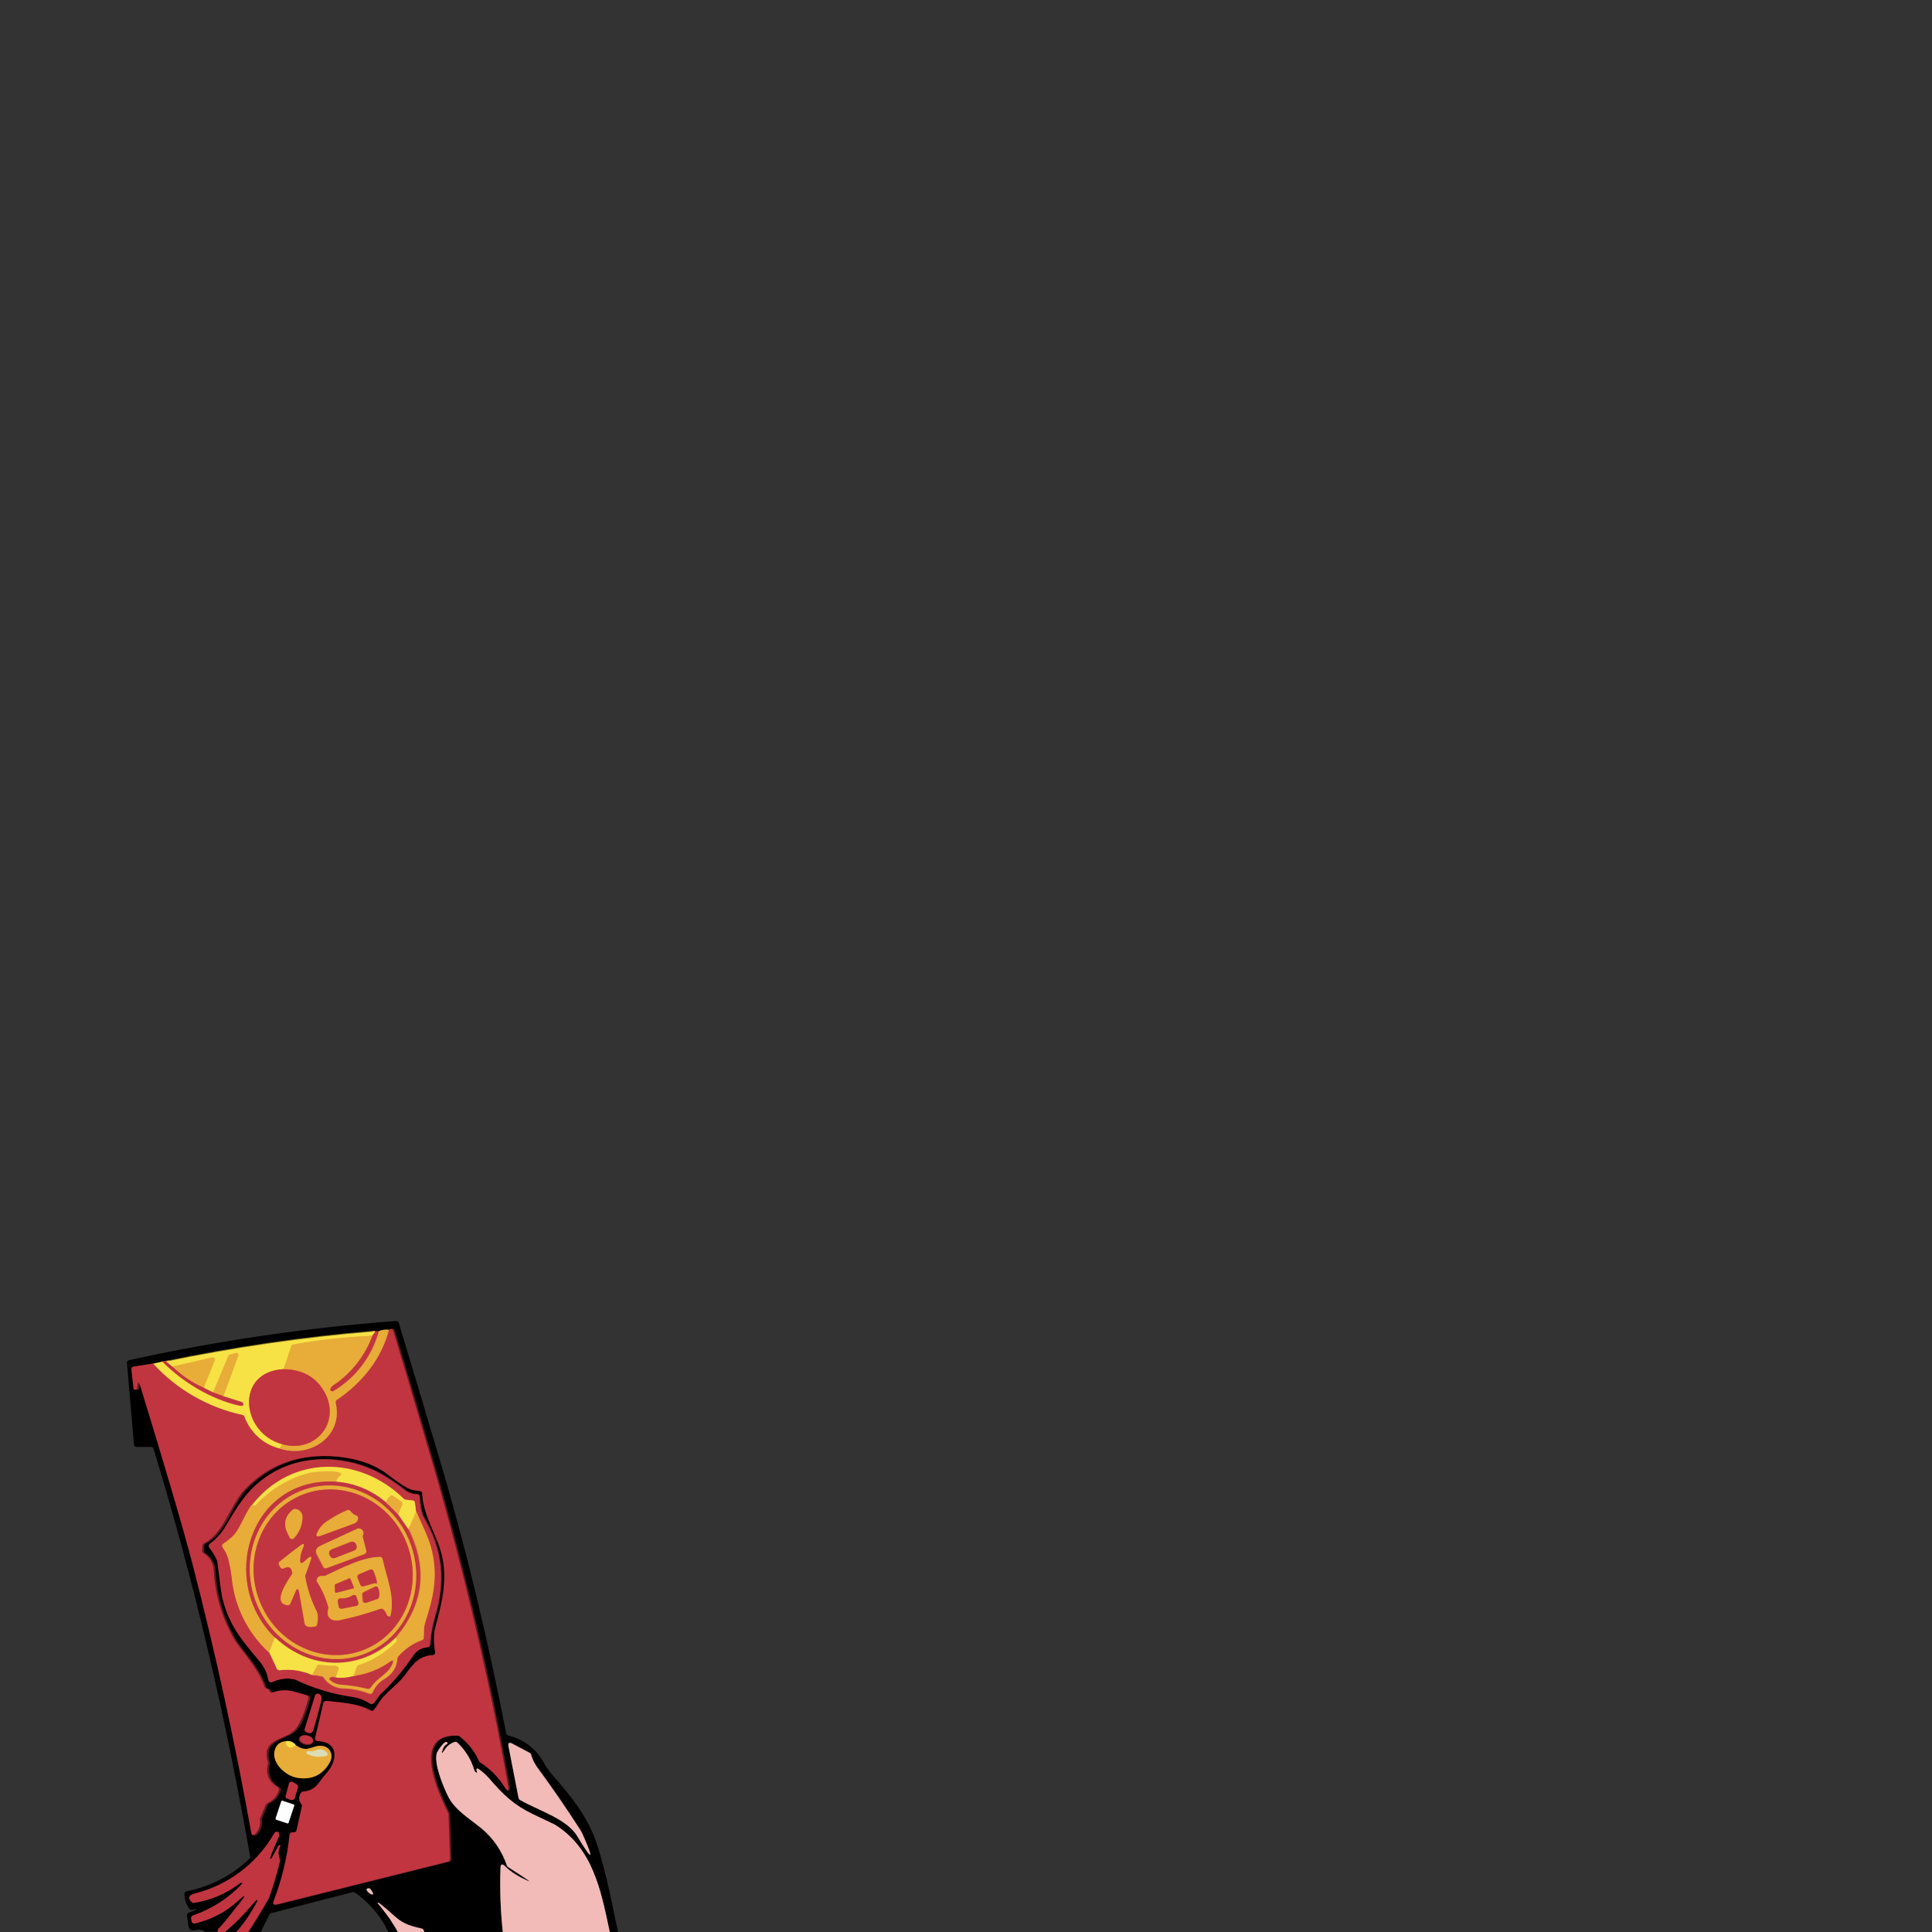 <?xml version="1.0" encoding="utf-8"?>
<!-- Generator: Adobe Illustrator 26.0.0, SVG Export Plug-In . SVG Version: 6.00 Build 0)  -->
<svg version="1.1" id="图层_1" xmlns="http://www.w3.org/2000/svg" xmlns:xlink="http://www.w3.org/1999/xlink" x="0px" y="0px"
	 viewBox="0 0 750 750" style="enable-background:new 0 0 750 750;" xml:space="preserve">
<rect x="0" y="0" width="750" height="750" fill="#333333" stroke="none"/>
<style type="text/css">
	.st0{fill:none;stroke:#795E5C;stroke-width:2;}
	.st1{fill:none;stroke:#504F4C;stroke-width:2;}
	.st2{fill:none;stroke:#611B20;stroke-width:2;}
	.st3{fill:none;stroke:#74561C;stroke-width:2;}
	.st4{fill:none;stroke:#7C7123;stroke-width:2;}
	.st5{fill:none;stroke:#DC8C43;stroke-width:2;}
	.st6{fill:none;stroke:#D5713C;stroke-width:2;}
	.st7{fill:none;stroke:#F0C73F;stroke-width:2;}
	.st8{fill:none;stroke:#7F7F7F;stroke-width:2;}
	.st9{fill:none;stroke:#C13540;stroke-width:2;}
	.st10{fill:none;stroke:#E2C577;stroke-width:2;}
	.st11{fill:none;stroke:#B1696C;stroke-width:2;}
	.st12{fill:#C13540;}
	.st13{fill:#E8AC38;}
	.st14{fill:#F7E245;}
	.st15{fill:#F2BBB8;}
	.st16{fill:#DBDEB5;}
	.st17{fill:#FEFEFE;}
</style>
<g>
	<path class="st0" d="M236.7,750c-3.5-16.7-6.7-32.6-21.3-41.5l-8.6-4.1c-7.2-3.4-11.6-7.6-16.7-13.6c-1.2-1.4-2.5-2.7-4-3.7
		c-1-0.7-1.3-0.5-1,0.7c0.2,0.7,0,0.7-0.6,0.2c-0.2-0.2-0.3-0.4-0.4-0.7c-1.2-4.1-3.4-7.8-6.6-10.7c-0.3-0.3-0.6-0.3-1-0.2
		c-1.6,0.5-2.9,1.5-3.8,2.9c-1.3,2-1.5,1.9-0.7-0.4c0.3-0.8,0.9-1.4,1.6-1.8c0.2-0.1,0.2-0.3,0.1-0.4c-0.9-1.6-3.9,3.4-4.1,3.9
		c-1.3,4,2.4,12.8,4.2,16.6c2.6,5.4,7.8,8.4,13.1,12.7c4.6,3.8,8,8.9,9.9,14.5c0.1,0.2,0.2,0.4,0.4,0.5l5.7,3.7
		c3.5,2.3,3.4,2.4-0.3,0.6c-2.4-1.2-4.6-2.8-6.6-4.7c-1.1-1-1.6-0.8-1.7,0.7c-0.3,8.3,0,16.7,0.9,24.9"/>
	<path class="st1" d="M168.7,750c-0.8-0.8-2.2-0.8-3,0"/>
	<path class="st0" d="M164.7,750l-0.2-0.7c-0.1-0.4-0.4-0.6-0.7-0.7c-3.9-1-7-1.7-10.1-4.4c-0.8-0.7-6.3-5.7-6.9-5.7
		c-0.3,0-0.3,0.1-0.1,0.3c2.9,3.4,5.5,7.1,7.7,11.1"/>
	<path class="st2" d="M96.3,749.8c6.3-8,10.5-17.4,12.2-27.5c0-0.2,0-0.4-0.1-0.6c-0.7-1.6-0.7-3.4,0.1-4.9c0.2-0.4,0.1-0.6-0.3-0.5
		c-0.1,0-0.3,0.1-0.3,0.2l-2.7,4.9c-0.2,0.5-0.4,0.4-0.5-0.1c-0.1-0.8,2.1-5.4,3.3-8.3c0.4-0.8,0.2-2.1-1-1.9
		c-0.3,0.1-0.5,0.2-0.7,0.5c-6.6,11.6-17.6,20-30.6,23.4c-2,0.5-3.6,1.5-1.4,3.5c0.2,0.2,0.5,0.3,0.8,0.2c6.6-1.1,12.8-3.7,18.1-7.8
		c0.1-0.1,0.1-0.1,0.2,0l0.3,0.1c0.2,0,0.3,0.2,0.1,0.3c-5.2,5.6-11.8,9.9-19.1,12.3c-0.5,0.2-0.7,0.6-0.7,1.1l0.2,1.2
		c0.1,0.5,0.6,0.9,1.1,0.8c0,0,0,0,0,0h0.1c6.2-1.4,12-4.4,16.7-8.7c3.1-2.9,3.4-2.6,0.8,0.7l-0.4,0.5c-2.8,3.2-5,6.5-7.9,9.5
		c-0.2,0.2-0.3,0.4-0.3,0.7v0.3"/>
	<path class="st1" d="M84.5,749.7l-0.6,0.3"/>
	<path class="st3" d="M151,516.3c-1.3-0.3-2.8-0.1-4,0.5"/>
	<path class="st2" d="M147,516.8h-1.2"/>
	<path class="st4" d="M145.8,516.8l-0.2-0.1c-0.1-0.1-0.2-0.1-0.4-0.1c-27.2,2.2-54.2,6.2-80.9,11.7"/>
	<path class="st2" d="M64.2,528.3l-1.2,0.2"/>
	<path class="st4" d="M63,528.5l-3.5,0.8"/>
	<path class="st2" d="M59.5,529.3l-7,1.2c-0.5,0.1-0.9,0.6-0.8,1.1l0.8,7.3c0,0.3,0.3,0.6,0.6,0.6c0.4,0.1,0.8-0.2,0.9-0.6
		c0,0,0-0.1,0-0.1c0-0.1,0-0.3,0-0.4c0.2-2.1,0.6-2.1,1.2-0.1c10.2,33.2,17,56.6,20.4,70c8.8,34.1,16.3,68.5,22.5,103.1
		c0.2,1.3,0.8,1.5,1.7,0.5c1.4-1.5,2-3.6,1.7-5.6c0-0.2,0-0.4,0.1-0.5l2.2-5.2c0.1-0.2,0.3-0.4,0.5-0.5c2.2-0.9,3.9-2.8,4.5-5.1
		c0.1-0.4,0-0.9-0.4-1.1c-3.5-2.2-4.8-5.2-3.8-9.2c0-0.2,0-0.4,0-0.5c-3-9.6,7.1-8.4,10.7-12.9c1.9-2.4,3.5-6.3,5-11.9
		c0.1-0.5-0.2-1.1-0.7-1.2c-1.6-0.5-3.3-0.9-4.9-1.4c-2.7-0.8-5.6-0.7-8.3,0.3c-0.5,0.2-1.1-0.1-1.3-0.6l0,0
		c-0.2-0.5-0.6-0.8-1.1-0.9c-0.4,0-0.7-0.3-0.8-0.7c-2.7-7.8-9.6-14.6-11.7-18.3c-4.7-8.1-7.5-17.2-8-26.6c0-2.9-1.6-5.6-4.1-7.1
		c-0.3-0.2-0.4-0.5-0.4-0.8l0.1-2c0-0.4,0.2-0.7,0.6-0.9c7.8-3.8,10.1-14.9,15.9-21c9.3-9.7,21.1-14,35.3-12.7
		c7.8,0.7,14.1,2.7,19,6.2c2.7,1.9,8.1,6.5,11.2,6.9c0.8,0.1,1.6,0.2,2.4,0.3c0.5,0.1,0.9,0.5,0.9,1c0.1,7.4,4.8,15.1,6.8,21.1
		c3.5,10.8,0.9,20.7-1.9,31.5c-0.6,2.1-0.5,5.1,0.1,8.9c0.1,0.5-0.3,1.1-0.8,1.1c0,0,0,0,0,0h-0.1c-2.5,0.2-4.9,1.1-6.8,2.8
		c-1.4,1.5-2.8,3.1-3.9,4.8c-3.2,4.3-8.1,7-10.6,11.5c-0.5,0.8-1,1.6-1.7,2.3c-0.3,0.3-0.8,0.4-1.2,0.2c-5.2-2.9-11.3-3-17.2-3.8
		c-0.5-0.1-1,0.3-1.1,0.8l-3.2,13.6c-0.1,0.5,0.2,1.1,0.7,1.2c0.1,0,0.1,0,0.2,0c8.6,0.2,7.6,7.9,3.3,12.6c-3,3.3-3.6,6.5-9,7
		c-0.3,0-0.6,0.2-0.7,0.4c-1.1,1.3-1,3.2,0.1,4.5c0.2,0.2,0.3,0.6,0.2,0.8l-2.1,9.3c-0.1,0.5-0.5,0.8-1,0.8h-0.6
		c-0.5,0-1,0.4-1.1,0.9c-0.9,8.8-3,17.5-6.2,25.8c-0.5,1.2-0.1,1.7,1.2,1.3l66.5-16.6c0.5-0.1,0.8-0.5,0.8-1l-0.6-17.4
		c0-0.1,0-0.3-0.1-0.4c-3.6-7.5-15-31.2,3.7-30.1c0.2,0,0.4,0.1,0.6,0.2c3.3,2.6,6,6,7.7,9.8c0.1,0.2,0.2,0.3,0.4,0.4
		c3.8,2.4,7,5.6,9.3,9.3c1.5,2.3,1.9,2.1,1.5-0.6c-7.4-41.7-17.1-82.9-28.9-123.5c-7.8-26.6-13-44.2-15.6-52.7
		c-0.3-0.9-0.9-1.1-1.7-0.5"/>
	<path class="st5" d="M59.5,529.3c9.2,10.1,21.3,17,34.7,19.9c0.3,0.1,0.6,0.3,0.7,0.6c2.2,6.1,7.3,10.8,13.6,12.4"/>
	<path class="st6" d="M108.5,562.2c11.7,4,24.8-4.6,21.8-17.7c-0.1-0.4,0.1-0.8,0.4-1.1c10.6-7.2,17.4-16.2,20.3-27.2"/>
	<path class="st7" d="M108.5,562.2l1-1.7"/>
	<path class="st6" d="M109.5,560.5c13.5,3.9,23.7-9.4,15.8-21.4c-3.3-5-8.4-7.6-15.2-7.7"/>
	<path class="st7" d="M110,531.5l2.9-8.9c0.1-0.3,0.4-0.6,0.8-0.7c10.2-1.9,20.6-3,31-3.4"/>
	<path class="st6" d="M144.7,518.5c-3,8-8.4,14.8-15.4,19.5c-0.6,0.4-1.5,1.3-0.7,2c0.2,0.2,0.5,0.2,0.8,0.1
		c8.7-5.2,15.1-13.5,17.7-23.3"/>
	<path class="st5" d="M145.8,516.8l-1,1.7 M110.1,531.5c-18.8,1.1-16.5,24.8-0.5,29.1"/>
	<path class="st5" d="M63,528.5c8,8.1,19,14.7,29.8,17.1c0.7,0.2,2.3,0.2,1.5-1c-0.1-0.2-0.3-0.3-0.6-0.4l-7-2.2"/>
	<path class="st7" d="M86.7,542l5.7-15.3c0.4-1.2,0-1.6-1.2-1.3l-1.9,0.5c-0.3,0.1-0.6,0.3-0.7,0.6l-5.9,14.1"/>
	<path class="st5" d="M82.7,540.5l-3.7-1.8"/>
	<path class="st7" d="M79,538.7l4.2-10.3c0.5-1.2,0.1-1.6-1.2-1.3l-15.1,3.5"/>
	<path class="st5" d="M66.9,530.5l-2.7-2.2"/>
	<path class="st6" d="M79,538.7c-4.5-2-8.6-4.8-12.1-8.2 M86.7,542l-4-1.5"/>
	<path class="st2" d="M111.9,651.5c0.8,0.2,1.5,0.2,2.3,0.2c0.2,0,0.4,0,0.6,0.1c6.9,3.3,14.3,5.6,21.9,6.7c2.6,0.4,5.1,1.3,7.3,2.7
		c0.5,0.3,1.1,0.2,1.4-0.3c0.4-0.6,0.9-1.2,1.3-1.8c0.6-0.9,1.3-1.7,2.1-2.4c4.5-4.3,8.5-9.2,12-14.4c1.3-1.8,3.3-2.9,5.5-3
		c0.5-0.1,0.8-0.4,0.9-0.9c0.2-3.5,0.8-6.9,1.7-10.2c4.4-14.4,3.4-26.3-4.2-39.5c-0.8-1.4-1.3-4-1.6-7.9c0-0.5-0.4-0.9-0.9-0.9
		c-1.5,0-2.9-0.4-4.2-1.2c-3.8-3-7.8-5.6-12.1-7.9c-13.4-6.3-29.7-6.2-42.1,2.2c-7.6,5.3-11.2,11.5-15.8,19.3
		c-1.6,2.7-3.7,5.1-6.2,6.9c-0.5,0.3-0.6,0.9-0.2,1.4l0,0c2,2.8,3.1,4.8,3.2,5.9c0.7,6.9,1.3,11.2,1.8,13.2
		c2.6,11.4,7.9,17.1,14.6,25.2c1.7,2.1,2.9,4.6,3.4,7.3c0.1,0.5,0.6,0.9,1.2,0.8c0.1,0,0.2,0,0.2-0.1
		C107.6,652,109.7,651.5,111.9,651.5 M118.7,672.3c1.5,0.9,2.5,0.7,3-1c1.1-3.6,2.1-7.3,3-11c0.4-1.5,0-2.4-1.2-2.8
		c-0.5-0.1-1.1,0.1-1.2,0.7l-4,13C118.1,671.6,118.3,672.1,118.7,672.3 M121.4,676.3c0.2-0.9-0.8-1.9-2.3-2.3l0,0
		c-1.5-0.3-2.8,0.1-3.1,1l0,0c-0.2,0.9,0.8,1.9,2.3,2.3S121.2,677.2,121.4,676.3L121.4,676.3"/>
	<path class="st3" d="M110.8,676c-1.7,0.1-3.2,1.1-3.8,2.7c-2.2,5.1,3.7,10.6,8.3,11.4c5.7,1,10-1,12.7-5.8c1.6-2.7,0.5-6-2.7-6.5
		c-4.1-0.6-5.6,3.1-10.4-0.3"/>
	<path class="st4" d="M114.8,677.5c-0.8-1.3-2.5-1.9-4-1.5"/>
	<path class="st7" d="M114.8,677.5c-2.2,1.7-3.6,1.2-4-1.5"/>
	<path class="st0" d="M201.8,698.7c6.8,3.9,18.2,7.3,22.3,13.9c6.1,10.1,6.7,9.7,2-0.9c-0.2-0.5-0.5-0.9-0.7-1.3
		c-5.4-8.4-11.1-16.7-17-24.7c-1-1.4-1.7-3-2.2-4.7c-0.1-0.2-0.3-0.5-0.5-0.6l-6.8-3.6c-1.2-0.7-1.7-0.3-1.4,1.1l3.9,20.1
		C201.5,698.3,201.7,698.6,201.8,698.7"/>
	<path class="st2" d="M111.9,698.3c0.6,0.4,1.3,0.5,1.9,0.3c0.3-0.1,0.6-0.3,0.7-0.7l1.2-4c0.1-0.4,0-0.9-0.4-1.2l-1.6-1
		c-0.5-0.3-1.1-0.1-1.4,0.3c-0.1,0.1-0.1,0.2-0.1,0.2l-1.3,4.8c-0.1,0.3,0,0.7,0.3,0.9C111.5,698.3,111.7,698.3,111.9,698.3"/>
	<path class="st8" d="M114.2,701c0.1-0.2,0-0.4-0.2-0.5l-4.3-1.5c-0.2-0.1-0.4,0-0.5,0.2l0,0l-2.2,6.6c-0.1,0.2,0,0.4,0.2,0.5
		l4.3,1.5c0.2,0.1,0.4,0,0.5-0.2l0,0L114.2,701 M142.9,733.1c-2.6,0.4,4.2,4.9,1,0.4C143.6,733.1,143.2,733,142.9,733.1"/>
	<path class="st9" d="M146.4,679.8c-8.8,3.1-1.4,15.3,4.8,11.2c2.6-1.6,3.7-4.8,2.5-7.6c-0.8-2.2-2.6-3.8-4.9-4.3
		c-1-0.3-1.1-0.7-0.3-1.4c2.6-2.1,3.4-4.6,2.3-7.6c-1.1-3.4-4.4-4.5-7.6-3.4c-5.6,2-5.1,12.8,3.2,12.1c0.1,0,0.3,0.1,0.3,0.2v0.3
		C146.7,679.5,146.6,679.7,146.4,679.8 M152.2,705c3.3-0.6,5.4-3.7,4.9-7c0,0,0,0,0,0l0,0c-0.4-3.3-3.4-5.6-6.7-5.2c0,0-0.1,0-0.1,0
		l0,0c-3.4,0.7-5.5,4-4.8,7.3C146.1,703.2,149.1,705.4,152.2,705L152.2,705"/>
	<path class="st6" d="M98,584c-3,3.8-4.5,9.6-7.7,12.5c-1.1,1-2.3,1.9-3.5,2.7c-0.5,0.3-0.6,0.9-0.3,1.4c0,0,0,0,0,0l0,0
		c1,1.4,1.7,2.9,2.2,4.4c0.7,2.8,1.2,5.7,1.5,8.6c1.3,10.7,6.3,20.6,14.3,27.8"/>
	<path class="st5" d="M104.5,641.5l3,6.4c0.2,0.4,0.6,0.6,1,0.6c4.3-0.6,8.6,0,12.5,1.8"/>
	<path class="st6" d="M121,650.2l3.8,0.7c0.2,0,0.5,0.2,0.6,0.4c1.9,2.8,5,4.4,8.4,4.3c3.2,0.1,6.4,0.8,9.4,2c0.5,0.2,1.1,0,1.3-0.5
		c0.9-2.1,2.4-3.9,4.4-5.1c3.3-1.9,5.1-4.6,5.2-8.1c0-0.2,0.1-0.4,0.2-0.6c2.5-3,5.7-5.2,9.4-6.5c0.4-0.1,0.6-0.5,0.6-0.8
		c0.2-2-0.1-3.8,0.5-5.7c3.4-10.5,5.3-19,2.2-29.9c-1.2-4.2-3.7-9-5.6-13.5"/>
	<path class="st5" d="M161.5,586.8l-0.5-3.6c-0.1-0.5-0.4-0.8-0.9-0.9l-2.8-0.3c-0.2,0-0.4-0.1-0.6-0.3
		C139.7,565,113.3,564.7,98,584"/>
	<path class="st7" d="M161.5,586.8l-3,6.8"/>
	<path class="st5" d="M158.5,593.6l-4-5.8"/>
	<path class="st7" d="M154.5,587.8l1.7-3.7c0.2-0.4,0.1-1-0.4-1.2l-3.2-2.2c-0.4-0.3-0.9-0.2-1.2,0.1c-0.7,0.7-1.3,1.5-1.6,2.4"/>
	<path class="st5" d="M149.8,583.1c-5.4-4.6-12.2-7.4-19.2-7.9"/>
	<path class="st7" d="M130.5,575.2c0.1-1,0.8-1.9,1.7-2.5c0.2-0.1,0.3-0.3,0.3-0.5c0.1-2-10.7-1-12.2-0.6c-8,2-15.2,6.3-20.7,12.4
		c-0.3,0.3-0.7,0.4-1.1,0.3c-0.2-0.1-0.3-0.1-0.5-0.3 M121,650.3l1.9-3.5c0.2-0.4,0.6-0.6,1-0.5c1.7,0.3,3.3,0.4,5,0.4
		c0.6,0,1.3,0.1,1.9,0.3c0.5,0.2,0.7,0.8,0.5,1.3l-1.1,3"/>
	<path class="st6" d="M130.2,651.2c-0.4-0.1-0.9-0.1-1.3-0.1c-1.3,0.2-1.5,0.7-0.3,1.5c1.1,0.8,2.4,1.2,3.7,1.4
		c3.5,0.3,6.9,0.8,10.4,1.6c0.4,0.1,0.9-0.1,1.1-0.4c2.7-4.1,7-5.2,8.6-9.6c0.3-0.8-0.1-1.1-0.8-0.6c-4.3,3.1-9.3,5.1-14.6,5.7"/>
	<path class="st7" d="M137,650.7l1.4-3.7c0.1-0.3,0.3-0.5,0.6-0.6c5.6-1.7,10.7-4.9,14.7-9.1c0.2-0.2,0.3-0.5,0.3-0.7
		c0-0.5-0.1-0.7-0.4-0.8"/>
	<path class="st6" d="M149.8,583.1l4.7,4.6 M158.5,593.6c7.6,15.3,6,29.4-4.9,42.2"/>
	<path class="st5" d="M153.6,635.8c-13.6,13.2-33.2,12.8-46.9-0.1"/>
	<path class="st6" d="M130.5,575.2c-33.7-2-45.8,38.9-23.8,60.5"/>
	<path class="st7" d="M106.8,635.7l-2.3,5.8"/>
	<path class="st5" d="M137,650.7c-2.2,0.7-4.5,0.9-6.8,0.5"/>
	<path class="st6" d="M141.8,641.9c16.5-6.5,24.2-26,17.3-43.4l0,0c-6.9-17.4-25.9-26.2-42.3-19.7s-24.2,26-17.2,43.4l0,0
		C106.4,639.6,125.3,648.4,141.8,641.9L141.8,641.9"/>
	<path class="st6" d="M141.4,640.4c15.7-6.3,23-24.9,16.4-41.5l0,0c-6.7-16.6-24.8-24.9-40.5-18.6l0,0c-15.7,6.3-23,24.9-16.4,41.5
		l0,0C107.5,638.4,125.6,646.7,141.4,640.4L141.4,640.4"/>
	<path class="st6" d="M114.6,585.8c-0.3,0-0.6,0-0.8,0.2c-3,2.3-3.9,5.5-2.3,8.9c0.3,0.7,0.6,1.3,1,2c0.2,0.5,0.8,0.7,1.3,0.5
		c0.1-0.1,0.2-0.1,0.3-0.2c2-2.1,3.2-4.9,3.3-7.8c0.3-1.6-0.8-3.2-2.4-3.5C114.8,585.8,114.7,585.8,114.6,585.8 M137.3,587.8
		l-1.4-1.4c-0.3-0.3-0.7-0.4-1.1-0.2c-3.1,1.3-6,3-8.7,4.9c-1.2,1-2.1,2.2-2.8,3.6c-0.8,1.5-0.4,2,1.2,1.4l12.8-4.7
		c1.1-0.3,1.9-1.4,1.7-2.5c0-0.3-0.5-0.6-1.4-1C137.5,588,137.4,587.9,137.3,587.8 M139.7,593.5c-0.2-0.1-0.5-0.1-0.8,0l-14.5,6.7
		c-1.7,0.8-2.2,1.9-1.4,3.4l2.5,4.8c0.2,0.4,0.8,0.6,1.2,0.5l14.8-5.5c0.5-0.2,0.8-0.7,0.6-1.2l-1.4-5.5c0-0.2,0-0.4,0.1-0.6
		c0.5-0.8,0.2-1.8-0.6-2.3C140,593.5,139.8,593.5,139.7,593.5 M114.7,618c0.7-1.7,1.2-1.6,1.5,0.2c0.7,4,1.4,8,2.1,12
		c0.2,1.2,1.5,1.6,4,1.2c0.4-0.1,0.7-0.4,0.8-0.8c0.3-1.6,0.6-3.6-0.2-5.2c-2.1-4.2-3.6-8.7-4.4-13.3c0-0.2,0-0.4,0-0.5l2-5.5
		c0.7-2,0.3-2.3-1.3-0.9l-1,0.9c-1.2,1.1-1.8,0.8-1.7-0.8c0.1-1.7,0.6-3.3,1.3-4.8c0.3-0.7,0.2-1.6-0.8-0.8
		c-2.9,2.1-5.7,4.3-8.4,6.5c-0.4,0.3-0.5,0.9-0.2,1.3l0.5,0.9c0.3,0.4,0.9,0.6,1.3,0.4c1.9-1,3-0.5,3.3,1.7c0,0.2,0,0.5-0.2,0.7
		c-2,3.1-7.6,11.1-1.7,11.9c0.4,0.1,0.9-0.2,1.1-0.6L114.7,618 M148.7,624.6c0.6,0.6,1.1,1.3,1.4,2.1c0.1,0.3,0.3,0.5,0.6,0.6
		l0.3,0.1c0.2,0.1,0.4,0,0.5-0.3c0,0,0,0,0,0l0,0c1.8-7.3-1.5-14.8-3.1-22c-0.1-0.5-0.5-0.8-1-0.8c-6.8,0.1-14.6,4.2-21.2,7.3
		c-0.2,0.1-0.4,0.1-0.6,0.1c-1.5-0.2-2.4,0.2-2.7,1.4c-0.1,0.3,0,0.6,0.1,0.8c2,3,3.4,6.3,4.4,9.8c0.1,0.2,0.1,0.4,0,0.6
		c-1.1,3.6,1.3,5.2,4.6,4.5c5.3-1.1,10.5-2.6,15.6-4.4C148.1,624.3,148.4,624.4,148.7,624.6"/>
	<path class="st6" d="M138.1,599.4c-0.3-0.8-1.2-1.2-2-0.9c0,0,0,0,0,0l-7.4,2.9c-0.8,0.3-1.2,1.2-0.9,2c0,0,0,0,0,0l0.2,0.5
		c0.3,0.8,1.2,1.2,2,0.9c0,0,0,0,0,0l7.4-2.9c0.8-0.3,1.2-1.2,0.9-2c0,0,0,0,0,0L138.1,599.4 M145.8,614.7c1.5,0.9-0.5-4.3-0.9-4.9
		c-0.2-0.4-0.8-0.6-1.2-0.4l-4.3,1.8c-0.5,0.2-0.8,0.8-0.6,1.3l1.1,2.8c0.2,0.5,0.7,0.7,1.2,0.6l4.1-1.2
		C145.4,614.6,145.6,614.6,145.8,614.7 M137.1,616.7c0.2,0,0.3-0.2,0.2-0.4c0,0,0,0,0,0l0,0l-1.4-3.3c-0.1-0.2-0.2-0.2-0.4-0.2
		c0,0,0,0,0,0l0,0l-5.4,2.3c-0.1,0.1-0.2,0.2-0.2,0.3l0.1,2.7c0,0.2,0.2,0.3,0.3,0.3c0,0,0,0,0,0h0.1L137.1,616.7 M145.4,615.9
		l-4.3,2.1c-0.4,0.2-0.6,0.6-0.6,1l0.2,2.3c0,0.5,0.5,1,1.1,0.9c0.1,0,0.2,0,0.2,0l4.4-1.5c0.3-0.1,0.6-0.4,0.6-0.8
		c0.3-1.2,0.1-2.4-0.4-3.5C146.5,616,145.9,615.7,145.4,615.9C145.4,616,145.4,616,145.4,615.9L145.4,615.9 M136.9,619.4
		c-1.4,0.9-3,1.3-4.7,1.2c-0.5,0-1,0.4-1.1,0.9c0,0.1,0,0.2,0,0.3l0.4,2c0.1,0.5,0.6,0.9,1.2,0.8c0,0,0,0,0,0l0,0l5.6-1.1
		c0.5-0.1,0.9-0.6,0.8-1.2c0,0,0,0,0,0c0,0,0-0.1,0-0.1l-0.7-2.2c-0.2-0.5-0.7-0.8-1.2-0.7c0,0,0,0,0,0
		C137.1,619.3,137,619.3,136.9,619.4"/>
	<path class="st10" d="M126.5,680c-2.6-2.2-3.9,0.3-6.5-0.2c-0.3-0.1-0.6,0-0.8,0.2c-0.2,0.2-0.3,0.5-0.1,0.7
		c0.1,0.1,0.1,0.1,0.2,0.2c2.1,1.1,4.5,1.4,6.9,0.9C127.4,681.5,127.6,680.9,126.5,680"/>
	<path class="st2" d="M91.7,750c2.4-2.7,4.5-5.6,6.3-8.7c2.8-4.7,2.4-5-1-0.7c-2.7,3.4-5.8,6.4-9.2,9.2"/>
	<path class="st11" d="M87.8,749.7h-3.2"/>
	<path class="st1" d="M88.4,750l-0.7-0.3"/>
</g>
<path d="M239.9,750h-3.2c-3.5-16.7-6.7-32.6-21.3-41.5l-8.6-4.1c-7.2-3.4-11.6-7.6-16.7-13.6c-1.2-1.4-2.5-2.7-4-3.7
	c-1-0.7-1.3-0.5-1,0.7c0.2,0.7,0,0.7-0.6,0.2c-0.2-0.2-0.3-0.4-0.4-0.7c-1.2-4.1-3.4-7.8-6.6-10.7c-0.3-0.3-0.6-0.3-1-0.2
	c-1.6,0.5-2.9,1.5-3.8,2.9c-1.3,2-1.5,1.9-0.7-0.4c0.3-0.8,0.9-1.4,1.6-1.8c0.2-0.1,0.2-0.3,0.1-0.4c-0.9-1.6-3.9,3.4-4.1,3.9
	c-1.3,4,2.4,12.8,4.2,16.6c2.6,5.4,7.8,8.4,13.1,12.7c4.6,3.8,8,8.9,9.9,14.5c0.1,0.2,0.2,0.4,0.4,0.5l5.7,3.7
	c3.5,2.3,3.4,2.4-0.3,0.6c-2.4-1.2-4.6-2.8-6.6-4.7c-1.1-1-1.6-0.8-1.7,0.7c-0.3,8.3,0,16.7,0.9,24.9h-30.5l-0.2-0.7
	c-0.1-0.4-0.4-0.6-0.7-0.7c-3.9-1-7-1.7-10.1-4.4c-0.8-0.7-6.3-5.7-6.9-5.7c-0.3,0-0.3,0.1-0.1,0.3c1.4,1.6,2.7,3.3,3.9,5
	c0.6,0.8,1.2,1.7,1.7,2.6c0.9,1,1.6,2.2,2.1,3.4c0,0.1,0,0.1,0.1,0.2h-3.7c-2.9-6.2-7.4-11.5-13-15.4c-0.2-0.2-0.5-0.2-0.8-0.2
	l-31.8,8.2c-0.3,0.1-0.5,0.3-0.6,0.5l-3.4,6.8h-4.7c2.7-4,5.3-8.3,7.9-13c1.8-4.8,3.3-9.7,4.4-14.7c0-0.2,0-0.4-0.1-0.6
	c-0.7-1.6-0.7-3.4,0.1-4.9c0.2-0.4,0.1-0.6-0.3-0.5c-0.1,0-0.3,0.1-0.3,0.2l-2.7,4.9c-0.2,0.5-0.4,0.4-0.5-0.1
	c-0.1-0.8,2.1-5.4,3.3-8.3c0.4-0.8,0.2-2.1-1-1.9c-0.3,0.1-0.5,0.2-0.7,0.5c-6.6,11.6-17.6,20-30.6,23.3c-2,0.5-3.6,1.5-1.4,3.5
	c0.2,0.2,0.5,0.3,0.8,0.2c6.6-1.1,12.8-3.7,18.1-7.8c0.1-0.1,0.1-0.1,0.2,0l0.3,0.1c0.2,0,0.3,0.2,0.1,0.3
	c-5.2,5.6-11.8,9.9-19.1,12.3c-0.5,0.2-0.7,0.6-0.7,1.1l0.2,1.2c0.1,0.5,0.6,0.9,1.1,0.8c0,0,0,0,0,0h0.1c6.2-1.4,12-4.4,16.7-8.7
	c3.1-2.9,3.4-2.6,0.8,0.7l-0.4,0.5c-2.8,3.2-5,6.5-7.9,9.5c-0.2,0.2-0.3,0.4-0.3,0.7v0.6h-5c-0.9-0.8-2.2-1-3.9-0.6
	c-1.4,0.4-2.3-0.2-2.5-1.6l-0.6-4.1c-0.1-0.5,0.2-0.9,0.6-1.1l1.9-0.7c1.6-0.6,1.6-0.8-0.1-0.5l-0.5,0.1c-0.4,0.1-0.8-0.1-1-0.4
	c-1.2-1.7-1.9-3.7-1.9-5.8c0-0.5,0.3-0.9,0.8-1c9.1-1.8,17.6-6.1,24.4-12.6c0.2-0.2,0.4-0.6,0.3-0.9
	c-9.4-53.4-21.3-105.4-37.5-158.3c-0.1-0.4-0.5-0.7-1-0.7H53c-0.5,0-1-0.4-1-0.9l-2.7-31.7c0-0.5,0.3-1,0.8-1.1
	c34.2-7.5,68.8-12.6,103.7-15.2c0.5,0,0.9,0.3,1,0.7c5.6,18.5,11.1,37,16.6,55.5c10.1,34.2,18.3,69,25.1,103.9
	c0.1,0.4,0.4,0.7,0.7,0.8c5.7,1.3,10.6,4.9,13.5,9.9c0.9,1.7,2,3.3,3.3,4.9c9.4,10.8,15.4,18.3,19,31.5c0.8,3,1.7,5.8,3.6,14.3
	C237.5,738.4,238.6,743.7,239.9,750z M151,516.3c-1.3-0.3-2.8-0.1-4,0.5h-1.2l-0.2-0.1c-0.1-0.1-0.2-0.1-0.4-0.1
	c-27.2,2.2-54.2,6.2-80.9,11.7l-1.2,0.2l-3.5,0.8l-7,1.2c-0.5,0.1-0.9,0.6-0.8,1.1l0.8,7.3c0,0.3,0.3,0.6,0.6,0.6
	c0.4,0.1,0.8-0.2,0.9-0.6c0,0,0-0.1,0-0.1c0-0.1,0-0.3,0-0.4c0.2-2.1,0.6-2.1,1.2-0.1c10.2,33.2,17,56.6,20.5,70
	c8.8,34.2,16.3,68.5,22.5,103.1c0.2,1.3,0.8,1.5,1.7,0.5c1.4-1.5,2-3.6,1.7-5.6c0-0.2,0-0.4,0.1-0.5l2.2-5.2
	c0.1-0.2,0.3-0.4,0.5-0.5c2.2-0.9,3.9-2.8,4.5-5.1c0.1-0.4,0-0.9-0.4-1.1c-3.5-2.2-4.8-5.2-3.8-9.2c0-0.2,0-0.4,0-0.5
	c-3-9.6,7.1-8.4,10.7-12.9c1.9-2.4,3.5-6.3,5-11.9c0.1-0.5-0.2-1.1-0.7-1.2c-1.6-0.5-3.3-0.9-4.9-1.4c-2.7-0.8-5.6-0.7-8.3,0.3
	c-0.5,0.2-1.1-0.1-1.3-0.6l0,0c-0.2-0.5-0.6-0.8-1.1-0.9c-0.4,0-0.7-0.3-0.8-0.7c-2.7-7.8-9.6-14.6-11.7-18.3
	c-4.7-8.1-7.5-17.2-8-26.6c0-2.9-1.6-5.6-4.1-7.1c-0.3-0.2-0.4-0.5-0.4-0.8l0.1-2c0-0.4,0.2-0.7,0.6-0.9c7.8-3.8,10.1-14.9,15.9-21
	c9.3-9.7,21.1-14,35.3-12.7c7.8,0.7,14.1,2.7,19,6.2c2.7,1.9,8.1,6.5,11.2,6.9c0.8,0.1,1.6,0.2,2.4,0.3c0.5,0.1,0.9,0.5,0.9,1
	c0.1,7.4,4.8,15.1,6.8,21.1c3.5,10.8,0.9,20.7-1.9,31.5c-0.6,2.1-0.5,5.1,0.1,8.9c0.1,0.5-0.3,1.1-0.8,1.1c0,0,0,0,0,0h-0.1
	c-2.5,0.2-4.9,1.1-6.8,2.8c-1.4,1.5-2.8,3.1-3.9,4.8c-3.2,4.3-8.1,7-10.6,11.5c-0.5,0.8-1,1.6-1.7,2.3c-0.3,0.3-0.8,0.4-1.2,0.2
	c-5.2-2.9-11.3-3-17.2-3.8c-0.5-0.1-1,0.3-1.1,0.8l-3.2,13.6c-0.1,0.5,0.2,1.1,0.7,1.2c0.1,0,0.1,0,0.2,0c8.6,0.2,7.6,7.9,3.3,12.6
	c-3,3.3-3.6,6.5-9,7c-0.3,0-0.6,0.2-0.7,0.4c-1.1,1.3-1,3.2,0.1,4.5c0.2,0.2,0.3,0.6,0.2,0.8l-2.1,9.3c-0.1,0.5-0.5,0.8-1,0.8h-0.6
	c-0.5,0-1,0.4-1.1,0.9c-0.9,8.8-3,17.5-6.2,25.8c-0.5,1.2-0.1,1.7,1.2,1.3l66.5-16.6c0.5-0.1,0.8-0.5,0.8-1l-0.6-17.4
	c0-0.1,0-0.3-0.1-0.4c-3.6-7.5-15-31.2,3.7-30.1c0.2,0,0.4,0.1,0.6,0.2c3.3,2.6,6,6,7.7,9.8c0.1,0.2,0.2,0.3,0.4,0.4
	c3.8,2.4,7,5.6,9.3,9.3c1.5,2.3,1.9,2.1,1.5-0.6c-7.4-41.7-17.1-82.9-28.9-123.5c-7.8-26.6-13-44.2-15.6-52.7
	c-0.3-0.9-0.9-1.1-1.7-0.5L151,516.3z M111.9,651.5c0.8,0.2,1.5,0.2,2.3,0.2c0.2,0,0.4,0,0.6,0.1c6.9,3.3,14.3,5.6,21.9,6.7
	c2.6,0.4,5.1,1.3,7.3,2.7c0.5,0.3,1.1,0.2,1.4-0.3c0.4-0.6,0.9-1.2,1.3-1.8c0.6-0.9,1.3-1.7,2.1-2.4c4.5-4.3,8.5-9.2,12-14.4
	c1.3-1.8,3.3-2.9,5.5-3c0.5-0.1,0.8-0.4,0.9-0.9c0.2-3.5,0.8-6.9,1.7-10.2c4.4-14.4,3.4-26.3-4.2-39.5c-0.8-1.4-1.3-4-1.6-7.9
	c0-0.5-0.4-0.9-0.9-0.9c-1.5,0-2.9-0.4-4.2-1.2c-3.8-3-7.8-5.6-12.1-7.9c-13.4-6.3-29.7-6.2-42.1,2.2c-7.6,5.3-11.2,11.5-15.8,19.3
	c-1.6,2.7-3.7,5.1-6.2,6.9c-0.5,0.3-0.6,0.9-0.2,1.4l0,0c2,2.8,3.1,4.8,3.2,5.9c0.7,6.9,1.3,11.2,1.8,13.2
	c2.6,11.4,7.9,17.1,14.6,25.2c1.7,2.1,2.9,4.6,3.4,7.3c0.1,0.5,0.6,0.9,1.2,0.8c0.1,0,0.2,0,0.2-0.1
	C107.6,652,109.7,651.5,111.9,651.5z M118.7,672.3c1.5,0.9,2.5,0.7,3-1c1.1-3.6,2.1-7.3,3-11c0.4-1.5,0-2.4-1.2-2.8
	c-0.5-0.1-1.1,0.1-1.2,0.7l-4,13C118.1,671.6,118.3,672.1,118.7,672.3z M121.4,676.3c0.2-0.9-0.8-1.9-2.3-2.3l0,0
	c-1.5-0.3-2.8,0.1-3.1,1l0,0c-0.2,0.9,0.8,1.9,2.3,2.3S121.2,677.2,121.4,676.3L121.4,676.3L121.4,676.3z M110.8,676
	c-1.7,0.1-3.2,1.1-3.8,2.7c-2.2,5.1,3.7,10.6,8.3,11.4c5.7,1,10-1,12.7-5.8c1.6-2.7,0.5-6-2.7-6.5c-4.1-0.6-5.6,3.1-10.4-0.3
	C113.9,676.1,112.3,675.5,110.8,676L110.8,676z M201.8,698.7c6.8,3.9,18.2,7.3,22.3,13.9c6.1,10.1,6.7,9.7,2-0.9
	c-0.2-0.5-0.5-0.9-0.7-1.3c-5.4-8.4-11.1-16.7-17-24.7c-1-1.4-1.7-3-2.2-4.7c-0.1-0.2-0.3-0.5-0.5-0.6l-6.8-3.6
	c-1.2-0.7-1.7-0.3-1.4,1.1l3.9,20.1C201.5,698.3,201.7,698.5,201.8,698.7L201.8,698.7z M111.9,698.3c0.6,0.4,1.3,0.5,1.9,0.3
	c0.3-0.1,0.6-0.3,0.7-0.7l1.2-4c0.1-0.4,0-0.9-0.4-1.2l-1.6-1c-0.5-0.3-1.1-0.1-1.4,0.3c-0.1,0.1-0.1,0.2-0.1,0.2l-1.3,4.8
	c-0.1,0.3,0,0.7,0.3,0.9C111.5,698.2,111.7,698.3,111.9,698.3L111.9,698.3z M114.2,701c0.1-0.2,0-0.4-0.2-0.5l0,0l-4.3-1.5
	c-0.2-0.1-0.4,0-0.5,0.2l0,0l-2.2,6.6c-0.1,0.2,0,0.4,0.2,0.5l4.3,1.5c0.2,0.1,0.4,0,0.5-0.2l0,0L114.2,701L114.2,701z M142.9,733
	c-2.6,0.4,4.2,4.9,1,0.4C143.7,733.1,143.3,733,142.9,733L142.9,733z"/>
<path class="st12" d="M59.5,529.3c9.2,10.1,21.3,17,34.7,19.9c0.3,0.1,0.6,0.3,0.7,0.6c2.2,6.1,7.3,10.8,13.6,12.4
	c11.7,4,24.8-4.6,21.8-17.7c-0.1-0.4,0.1-0.8,0.4-1.1c10.6-7.2,17.4-16.2,20.3-27.2c0.9-0.6,1.4-0.4,1.7,0.5
	c2.6,8.5,7.8,26.1,15.6,52.7c11.8,40.6,21.5,81.9,28.9,123.5c0.5,2.7,0,2.9-1.5,0.6c-2.4-3.8-5.6-7-9.3-9.3
	c-0.2-0.1-0.3-0.3-0.4-0.4c-1.7-3.9-4.3-7.2-7.7-9.8c-0.2-0.1-0.4-0.2-0.6-0.2c-18.6-1-7.3,22.7-3.7,30.1c0.1,0.1,0.1,0.3,0.1,0.4
	l0.6,17.4c0,0.5-0.3,0.9-0.8,1l-66.5,16.6c-1.2,0.3-1.6-0.1-1.2-1.3c3.2-8.3,5.3-17,6.2-25.8c0.1-0.5,0.5-0.9,1.1-0.9h0.6
	c0.5,0,0.9-0.3,1-0.8l2.1-9.3c0.1-0.3,0-0.6-0.2-0.8c-1.1-1.3-1.2-3.1-0.1-4.5c0.2-0.2,0.4-0.4,0.7-0.4c5.4-0.5,6-3.8,9-7
	c4.3-4.7,5.3-12.3-3.3-12.6c-0.6,0-1-0.4-1-1c0-0.1,0-0.1,0-0.2l3.2-13.6c0.1-0.5,0.6-0.8,1.1-0.8c5.9,0.7,12,0.8,17.2,3.8
	c0.4,0.2,0.9,0.1,1.2-0.2c0.6-0.7,1.2-1.5,1.7-2.3c2.5-4.5,7.5-7.2,10.6-11.5c1.2-1.7,2.5-3.3,3.9-4.8c1.9-1.7,4.2-2.7,6.8-2.8
	c0.6,0,1-0.5,0.9-1.1c0,0,0,0,0,0c0,0,0,0,0-0.1c-0.6-3.8-0.6-6.8-0.1-8.9c2.9-10.8,5.5-20.6,1.9-31.5c-1.9-6-6.6-13.6-6.8-21.1
	c0-0.5-0.4-0.9-0.9-1c-0.8-0.1-1.6-0.2-2.4-0.3c-3.1-0.4-8.5-5-11.2-6.9c-4.9-3.4-11.3-5.5-19-6.2c-14.2-1.2-26,3-35.3,12.7
	c-5.8,6.1-8.2,17.2-15.9,21c-0.3,0.2-0.6,0.5-0.6,0.9l-0.1,2c0,0.3,0.2,0.7,0.4,0.8c2.5,1.5,4,4.2,4.1,7.1c0.5,9.4,3.3,18.5,8,26.6
	c2.1,3.7,9,10.5,11.7,18.3c0.1,0.4,0.4,0.6,0.8,0.7c0.5,0,1,0.4,1.1,0.9c0.2,0.5,0.7,0.8,1.2,0.6l0,0c2.7-1,5.6-1.1,8.3-0.3
	c1.7,0.5,3.3,0.9,4.9,1.4c0.5,0.2,0.8,0.7,0.7,1.2c-1.4,5.5-3.1,9.5-5,11.9c-3.5,4.5-13.6,3.3-10.7,12.9c0,0.2,0,0.4,0,0.5
	c-1,4,0.3,7.1,3.8,9.2c0.4,0.2,0.6,0.7,0.4,1.1c-0.6,2.3-2.3,4.2-4.5,5.1c-0.2,0.1-0.4,0.3-0.5,0.5l-2.2,5.2
	c-0.1,0.2-0.1,0.3-0.1,0.5c0.3,2-0.3,4.1-1.7,5.6c-0.9,1-1.5,0.8-1.7-0.5c-6.2-34.6-13.7-68.9-22.5-103.1
	c-3.5-13.5-10.3-36.8-20.5-70c-0.6-2-1-2-1.2,0.1c0,0.1,0,0.3,0,0.4c0,0.4-0.3,0.8-0.8,0.8c0,0-0.1,0-0.1,0c-0.3,0-0.6-0.2-0.6-0.6
	l-0.8-7.3c-0.1-0.5,0.3-1,0.8-1.1L59.5,529.3z M146.4,679.8c-8.8,3.1-1.4,15.3,4.8,11.2c2.6-1.6,3.7-4.8,2.5-7.6
	c-0.8-2.2-2.6-3.8-4.9-4.3c-1-0.3-1.1-0.7-0.3-1.4c2.6-2.1,3.4-4.6,2.3-7.6c-1.1-3.4-4.4-4.5-7.6-3.4c-5.6,2-5.1,12.8,3.2,12.1
	c0.1,0,0.3,0.1,0.3,0.2v0.3C146.7,679.5,146.6,679.7,146.4,679.8L146.4,679.8z M152.2,705c3.3-0.6,5.4-3.7,4.9-7c0,0,0,0,0,0l0,0
	c-0.4-3.3-3.4-5.6-6.7-5.2c0,0-0.1,0-0.1,0l0,0c-3.4,0.7-5.5,4-4.8,7.3C146.1,703.2,149.1,705.4,152.2,705L152.2,705z"/>
<path class="st13" d="M151,516.3c-3,10.9-9.8,20-20.3,27.2c-0.3,0.2-0.5,0.7-0.4,1.1c3.1,13-10.1,21.7-21.8,17.7l1-1.7
	c13.5,3.9,23.7-9.4,15.8-21.4c-3.3-5-8.4-7.6-15.2-7.7l2.9-8.9c0.1-0.3,0.4-0.6,0.8-0.7c10.2-1.9,20.6-3,31-3.4
	c-3,8-8.4,14.8-15.5,19.5c-0.6,0.4-1.5,1.3-0.7,2c0.2,0.2,0.5,0.2,0.8,0.1c8.7-5.2,15.1-13.5,17.7-23.3
	C148.2,516.2,149.7,516,151,516.3z"/>
<path class="st14" d="M145.8,516.8l-1,1.7c-10.4,0.4-20.8,1.5-31,3.4c-0.4,0.1-0.7,0.3-0.8,0.7l-3,8.9c-18.8,1.1-16.5,24.8-0.5,29.1
	l-1,1.7c-6.3-1.6-11.4-6.3-13.6-12.4c-0.1-0.3-0.4-0.5-0.7-0.6c-13.3-2.9-25.4-9.8-34.7-19.9l3.5-0.8c8,8.1,19,14.7,29.8,17.1
	c0.7,0.2,2.3,0.2,1.5-1c-0.1-0.2-0.3-0.3-0.6-0.4l-7-2.2l5.7-15.3c0.4-1.2,0-1.6-1.2-1.3l-1.9,0.5c-0.3,0.1-0.6,0.3-0.7,0.6
	l-5.8,14.1l-3.7-1.8l4.2-10.3c0.5-1.2,0.1-1.6-1.2-1.3l-15.1,3.5l-2.7-2.2c26.7-5.5,53.7-9.5,80.9-11.7c0.1,0,0.2,0,0.4,0.1
	L145.8,516.8L145.8,516.8z"/>
<path class="st12" d="M145.8,516.8h1.2c-2.7,9.7-9,18.1-17.7,23.2c-0.2,0.1-0.5,0.1-0.8-0.1c-0.7-0.6,0.1-1.5,0.7-2
	c7.1-4.7,12.5-11.5,15.4-19.5L145.8,516.8L145.8,516.8z"/>
<path class="st13" d="M86.7,542l-4-1.5l5.9-14.1c0.1-0.3,0.4-0.5,0.7-0.6l1.9-0.5c1.2-0.3,1.6,0.2,1.2,1.3L86.7,542z M79,538.7
	c-4.5-2-8.6-4.8-12.1-8.2l15.1-3.5c1.2-0.3,1.6,0.2,1.2,1.3L79,538.7z"/>
<path class="st12" d="M64.2,528.3l2.7,2.2c3.5,3.4,7.6,6.2,12.1,8.2l3.7,1.8l4,1.5l7,2.2c0.2,0.1,0.4,0.2,0.6,0.4
	c0.8,1.2-0.8,1.2-1.5,1c-10.7-2.4-21.8-9-29.8-17.1L64.2,528.3L64.2,528.3z"/>
<path class="st12" d="M110,531.5c6.8,0.1,11.9,2.6,15.2,7.7c8,12-2.3,25.3-15.8,21.4C93.5,556.2,91.2,532.5,110,531.5L110,531.5z
	 M111.9,651.6c-2.2,0-4.3,0.5-6.3,1.4c-0.5,0.2-1.1,0-1.3-0.5c0,0,0,0,0,0c0-0.1-0.1-0.2-0.1-0.2c-0.5-2.7-1.6-5.2-3.4-7.3
	c-6.7-8.1-12-13.8-14.6-25.2c-0.4-2-1-6.3-1.8-13.2c-0.1-1.2-1.2-3.1-3.2-5.9c-0.3-0.4-0.2-1.1,0.2-1.4l0,0c2.5-1.8,4.7-4.2,6.2-6.9
	c4.7-7.8,8.2-14,15.9-19.2c12.3-8.5,28.6-8.5,42.1-2.2c4.3,2.2,8.3,4.9,12.1,7.9c1.3,0.8,2.7,1.2,4.2,1.2c0.5,0,0.9,0.4,0.9,0.9
	c0.3,3.9,0.8,6.5,1.6,7.9c7.6,13.2,8.6,25.1,4.2,39.5c-0.9,3.3-1.5,6.8-1.7,10.2c-0.1,0.5-0.4,0.8-0.9,0.9c-2.2,0.1-4.2,1.2-5.5,3
	c-3.5,5.2-7.5,10.1-12,14.4c-0.8,0.7-1.5,1.5-2.1,2.4c-0.4,0.6-0.8,1.2-1.3,1.8c-0.3,0.4-0.9,0.6-1.4,0.3c-2.2-1.4-4.7-2.4-7.3-2.7
	c-7.6-1.1-15-3.4-21.9-6.7c-0.2-0.1-0.4-0.1-0.6-0.1C113.4,651.8,112.7,651.7,111.9,651.6L111.9,651.6z M98,584
	c-3,3.8-4.5,9.6-7.7,12.5c-1.1,1-2.3,1.9-3.5,2.7c-0.5,0.3-0.6,0.9-0.3,1.4c0,0,0,0,0,0l0,0c1,1.4,1.7,2.9,2.2,4.4
	c0.7,2.8,1.2,5.7,1.5,8.6c1.3,10.7,6.3,20.6,14.3,27.8l3,6.4c0.2,0.4,0.6,0.6,1,0.6c4.3-0.6,8.6,0,12.6,1.8l3.8,0.7
	c0.2,0,0.5,0.2,0.6,0.4c1.9,2.8,5,4.4,8.4,4.3c3.2,0.1,6.4,0.8,9.4,2c0.5,0.2,1.1,0,1.3-0.5c0.9-2.1,2.4-3.9,4.4-5.1
	c3.3-1.9,5.1-4.6,5.2-8.1c0-0.2,0.1-0.4,0.2-0.6c2.5-3,5.7-5.2,9.4-6.5c0.4-0.1,0.6-0.5,0.6-0.8c0.2-2-0.1-3.8,0.5-5.7
	c3.4-10.5,5.3-19,2.2-29.9c-1.2-4.2-3.7-9-5.6-13.5l-0.5-3.6c-0.1-0.5-0.4-0.8-0.9-0.9l-2.8-0.3c-0.2,0-0.4-0.1-0.6-0.3
	C139.7,565,113.3,564.7,98,584z"/>
<path class="st14" d="M161.5,586.8l-3,6.8l-4-5.8l1.7-3.7c0.2-0.4,0.1-1-0.4-1.2l-3.2-2.2c-0.4-0.3-0.9-0.2-1.2,0.1
	c-0.7,0.7-1.3,1.5-1.6,2.4c-5.4-4.6-12.2-7.4-19.2-7.9c0.1-1,0.8-1.9,1.7-2.5c0.2-0.1,0.3-0.3,0.3-0.5c0.1-2-10.7-1-12.2-0.6
	c-8,2-15.2,6.3-20.8,12.4c-0.3,0.3-0.7,0.4-1.1,0.3c-0.2-0.1-0.3-0.1-0.5-0.3c15.3-19.3,41.7-19,58.8-2.2c0.2,0.2,0.4,0.3,0.6,0.3
	l2.8,0.3c0.5,0,0.8,0.4,0.9,0.9L161.5,586.8L161.5,586.8z"/>
<path class="st13" d="M130.5,575.2c-33.7-2-45.8,38.9-23.8,60.5l-2.3,5.8c-7.9-7.3-13-17.1-14.3-27.8c-0.3-2.9-0.8-5.8-1.5-8.6
	c-0.5-1.6-1.2-3.1-2.2-4.4c-0.3-0.5-0.2-1.1,0.2-1.4c0,0,0,0,0,0l0,0c1.3-0.8,2.4-1.7,3.5-2.7c3.2-3,4.7-8.8,7.7-12.5
	c0.1,0.1,0.3,0.2,0.5,0.3c0.4,0.1,0.8,0,1.1-0.3c5.6-6,12.8-10.3,20.7-12.3c1.4-0.4,12.3-1.4,12.2,0.6c0,0.2-0.1,0.4-0.3,0.5
	C131.2,573.3,130.6,574.2,130.5,575.2L130.5,575.2z"/>
<path class="st12" d="M130.5,575.2c7.1,0.5,13.8,3.3,19.2,7.9l4.7,4.6l4,5.8c7.6,15.3,6,29.4-4.9,42.2
	c-13.6,13.2-33.2,12.8-46.9-0.1C84.7,614.1,96.8,573.2,130.5,575.2z M141.8,641.9c16.5-6.5,24.2-26,17.3-43.4s-25.9-26.2-42.3-19.7
	s-24.2,26-17.2,43.4l0,0C106.4,639.6,125.3,648.4,141.8,641.9L141.8,641.9L141.8,641.9z"/>
<path class="st13" d="M141.8,641.9c-16.4,6.5-35.4-2.3-42.3-19.7s0.8-36.8,17.2-43.4l0,0c16.5-6.5,35.4,2.3,42.3,19.7
	S158.3,635.3,141.8,641.9L141.8,641.9L141.8,641.9z M141.4,640.4c15.7-6.3,23-24.9,16.4-41.5l0,0c-6.7-16.6-24.8-24.9-40.5-18.6l0,0
	c-15.7,6.3-23,24.9-16.4,41.5l0,0C107.5,638.4,125.6,646.7,141.4,640.4L141.4,640.4z"/>
<path class="st12" d="M141.4,640.4c-15.7,6.3-33.9-2-40.5-18.6l0,0c-6.7-16.6,0.7-35.2,16.4-41.5l0,0c15.7-6.3,33.9,2,40.5,18.6l0,0
	C164.4,615.5,157.1,634,141.4,640.4L141.4,640.4z M114.6,585.8c-0.3,0-0.6,0-0.8,0.2c-3,2.3-3.9,5.5-2.3,8.9c0.3,0.7,0.6,1.3,1,2
	c0.2,0.5,0.8,0.7,1.3,0.5c0.1-0.1,0.2-0.1,0.3-0.2c2-2.1,3.2-4.9,3.3-7.8c0.3-1.6-0.8-3.2-2.4-3.5
	C114.8,585.8,114.7,585.8,114.6,585.8L114.6,585.8z M137.2,587.8l-1.4-1.4c-0.3-0.3-0.7-0.4-1.1-0.2c-3.1,1.3-6,3-8.7,4.9
	c-1.2,1-2.1,2.2-2.8,3.6c-0.8,1.5-0.4,2,1.2,1.4l12.8-4.7c1.1-0.3,1.9-1.4,1.7-2.5c0-0.3-0.5-0.6-1.4-1
	C137.4,588,137.3,587.9,137.2,587.8L137.2,587.8z M139.6,593.5c-0.2-0.1-0.5-0.1-0.8,0l-14.5,6.7c-1.7,0.8-2.2,1.9-1.4,3.4l2.5,4.8
	c0.2,0.4,0.8,0.6,1.2,0.5l14.8-5.5c0.5-0.2,0.8-0.7,0.6-1.2l-1.4-5.5c0-0.2,0-0.4,0.1-0.6c0.5-0.8,0.2-1.8-0.6-2.3
	C140,593.5,139.8,593.5,139.6,593.5L139.6,593.5z M114.6,618.1c0.7-1.7,1.2-1.6,1.5,0.2c0.7,4,1.4,8,2.1,12c0.2,1.2,1.5,1.6,4,1.2
	c0.4-0.1,0.7-0.4,0.8-0.8c0.3-1.6,0.6-3.6-0.2-5.2c-2.1-4.2-3.6-8.7-4.4-13.3c0-0.2,0-0.4,0-0.5l2-5.5c0.7-2,0.3-2.3-1.3-0.9l-1,0.9
	c-1.2,1.1-1.8,0.8-1.7-0.8c0.1-1.7,0.6-3.3,1.3-4.8c0.3-0.7,0.2-1.6-0.8-0.8c-2.9,2.1-5.7,4.3-8.4,6.5c-0.4,0.3-0.5,0.9-0.2,1.3
	l0.5,0.9c0.3,0.4,0.9,0.6,1.3,0.4c1.9-1,3-0.5,3.3,1.7c0,0.2,0,0.5-0.2,0.7c-2,3.1-7.6,11.1-1.7,11.9c0.4,0.1,0.9-0.2,1.1-0.6
	L114.6,618.1L114.6,618.1z M148.7,624.7c0.6,0.6,1.1,1.3,1.4,2.1c0.1,0.3,0.3,0.5,0.6,0.6l0.3,0.1c0.2,0.1,0.4,0,0.5-0.3
	c0,0,0,0,0,0l0,0c1.8-7.3-1.5-14.8-3.1-22c-0.1-0.5-0.5-0.8-1-0.8c-6.8,0.1-14.6,4.2-21.2,7.3c-0.2,0.1-0.4,0.1-0.6,0.1
	c-1.5-0.2-2.4,0.2-2.7,1.4c-0.1,0.3,0,0.6,0.1,0.8c2,3,3.4,6.3,4.4,9.8c0.1,0.2,0.1,0.4,0,0.6c-1.1,3.6,1.3,5.2,4.6,4.5
	c5.3-1.1,10.5-2.6,15.6-4.4C148,624.4,148.4,624.4,148.7,624.7L148.7,624.7z"/>
<path class="st13" d="M154.5,587.8l-4.7-4.6c0.4-0.9,0.9-1.8,1.6-2.4c0.3-0.3,0.9-0.4,1.2-0.1l3.2,2.2c0.4,0.3,0.6,0.8,0.4,1.2
	L154.5,587.8z M114.6,585.8c1.7,0.1,2.9,1.5,2.8,3.2c0,0.1,0,0.2,0,0.3c-0.1,2.9-1.3,5.7-3.3,7.8c-0.4,0.4-1,0.4-1.4,0.1
	c-0.1-0.1-0.2-0.2-0.2-0.3c-0.3-0.7-0.7-1.3-1-2c-1.6-3.4-0.7-6.6,2.3-8.9C114,585.8,114.3,585.7,114.6,585.8L114.6,585.8z"/>
<path class="st13" d="M137.6,588c0.9,0.4,1.3,0.7,1.4,1c0.2,1.1-0.6,2.2-1.7,2.5l-12.8,4.7c-1.6,0.6-2,0.1-1.2-1.4
	c0.7-1.4,1.6-2.6,2.8-3.6c2.7-1.9,5.6-3.6,8.7-4.9c0.4-0.2,0.8-0.1,1.1,0.2l1.4,1.4C137.3,587.9,137.4,587.9,137.6,588L137.6,588z
	 M161.6,586.7c1.9,4.5,4.4,9.3,5.6,13.5c3.1,11,1.2,19.4-2.2,29.9c-0.6,1.9-0.3,3.7-0.5,5.7c0,0.4-0.3,0.7-0.6,0.8
	c-3.6,1.3-6.9,3.6-9.4,6.5c-0.1,0.2-0.2,0.4-0.2,0.6c-0.2,3.4-1.9,6.1-5.2,8.1c-2,1.2-3.5,3-4.4,5.1c-0.2,0.5-0.8,0.7-1.3,0.5
	c-3-1.2-6.2-1.9-9.4-2c-3.4,0.1-6.5-1.5-8.4-4.3c-0.2-0.2-0.4-0.3-0.6-0.4l-3.8-0.7l1.9-3.5c0.2-0.4,0.6-0.6,1-0.5
	c1.7,0.3,3.3,0.4,5,0.4c0.6,0,1.3,0.1,1.9,0.3c0.5,0.2,0.7,0.8,0.5,1.3l-1.1,3c-0.4-0.1-0.9-0.1-1.3-0.1c-1.3,0.2-1.5,0.7-0.3,1.5
	c1.1,0.8,2.4,1.2,3.7,1.4c3.5,0.3,6.9,0.8,10.4,1.6c0.4,0.1,0.9-0.1,1.1-0.4c2.7-4.1,7-5.2,8.6-9.6c0.3-0.8-0.1-1.1-0.8-0.6
	c-4.3,3.1-9.3,5.1-14.6,5.7l1.4-3.7c0.1-0.3,0.3-0.5,0.6-0.6c5.6-1.7,10.7-4.9,14.7-9.1c0.2-0.2,0.3-0.5,0.3-0.7
	c0-0.5-0.1-0.7-0.4-0.8c10.9-12.9,12.5-26.9,4.9-42.2L161.6,586.7L161.6,586.7z M139.7,593.4c0.9,0.2,1.5,1,1.4,2
	c0,0.2-0.1,0.4-0.2,0.5c-0.1,0.2-0.1,0.4-0.1,0.6l1.4,5.5c0.1,0.5-0.1,1-0.6,1.2l-14.8,5.5c-0.5,0.2-1,0-1.2-0.5l-2.5-4.8
	c-0.8-1.4-0.3-2.6,1.4-3.4l14.5-6.7C139.1,593.3,139.4,593.3,139.7,593.4L139.7,593.4z M138.1,599.4c-0.3-0.8-1.2-1.2-2-0.9
	c0,0,0,0,0,0l-7.4,2.9c-0.8,0.3-1.2,1.2-0.9,2c0,0,0,0,0,0l0.2,0.5c0.3,0.8,1.2,1.2,2,0.9c0,0,0,0,0,0l7.4-2.9
	c0.8-0.3,1.2-1.2,0.9-2c0,0,0,0,0,0L138.1,599.4z"/>
<path class="st12" d="M128.8,601.5l7.4-2.9c0.8-0.3,1.7,0.1,2,0.9l0.2,0.4c0.3,0.8-0.1,1.7-0.9,2l-7.4,2.9c-0.8,0.3-1.7-0.1-2-0.9
	l-0.2-0.4C127.6,602.7,128,601.8,128.8,601.5z"/>
<path class="st13" d="M114.6,618.1l-1.9,4.4c-0.2,0.4-0.6,0.7-1.1,0.6c-5.9-0.8-0.3-8.8,1.7-11.9c0.1-0.2,0.2-0.4,0.2-0.7
	c-0.3-2.1-1.4-2.7-3.3-1.7c-0.5,0.2-1,0.1-1.3-0.4l-0.5-0.9c-0.3-0.4-0.2-1,0.2-1.3c2.7-2.2,5.5-4.4,8.4-6.5c1-0.8,1.2,0.1,0.8,0.8
	c-0.7,1.5-1.2,3.1-1.3,4.8c-0.1,1.6,0.4,1.9,1.7,0.8l1-0.9c1.6-1.4,2-1.1,1.3,0.9l-2,5.5c0,0.2,0,0.4,0,0.5
	c0.8,4.6,2.3,9.1,4.4,13.3c0.8,1.6,0.5,3.6,0.2,5.2c-0.1,0.4-0.4,0.7-0.8,0.8c-2.4,0.4-3.8,0-4-1.2c-0.7-4-1.4-8-2.1-12
	C115.8,616.4,115.3,616.4,114.6,618.1L114.6,618.1z M147.7,624.5c-5.1,1.8-10.3,3.3-15.6,4.4c-3.3,0.7-5.7-0.9-4.6-4.5
	c0.1-0.2,0.1-0.4,0-0.6c-1-3.5-2.5-6.8-4.4-9.8c-0.2-0.2-0.2-0.5-0.1-0.8c0.3-1.1,1.2-1.6,2.7-1.4c0.2,0,0.4,0,0.6-0.1
	c6.6-3.1,14.4-7.2,21.2-7.3c0.5,0,0.9,0.3,1,0.8c1.6,7.1,4.9,14.7,3.1,22c-0.1,0.2-0.3,0.4-0.5,0.3l0,0l-0.3-0.1
	c-0.3-0.1-0.5-0.3-0.6-0.6c-0.3-0.8-0.7-1.5-1.4-2.1C148.4,624.5,148.1,624.4,147.7,624.5L147.7,624.5z M145.8,614.7
	c1.5,0.9-0.5-4.3-0.9-4.9c-0.2-0.4-0.8-0.6-1.2-0.4l-4.3,1.8c-0.5,0.2-0.8,0.8-0.6,1.3l1.1,2.8c0.2,0.5,0.7,0.7,1.2,0.6l4.1-1.2
	C145.4,614.6,145.6,614.6,145.8,614.7L145.8,614.7z M137.1,616.7c0.2,0,0.3-0.2,0.2-0.4c0,0,0,0,0,0l0,0l-1.4-3.3
	c-0.1-0.2-0.2-0.2-0.4-0.2c0,0,0,0,0,0l0,0l-5.4,2.3c-0.1,0.1-0.2,0.2-0.2,0.3l0.1,2.7c0,0.2,0.2,0.3,0.3,0.3c0,0,0,0,0,0h0.1
	L137.1,616.7z M145.4,615.9l-4.3,2.1c-0.4,0.2-0.6,0.6-0.6,1l0.2,2.3c0,0.5,0.5,1,1.1,0.9c0.1,0,0.2,0,0.2,0l4.4-1.5
	c0.3-0.1,0.6-0.4,0.6-0.8c0.3-1.2,0.1-2.4-0.4-3.5C146.5,616,145.9,615.7,145.4,615.9C145.4,616,145.4,616,145.4,615.9L145.4,615.9z
	 M136.9,619.3c-1.4,0.9-3,1.3-4.7,1.2c-0.5,0-1,0.4-1.1,0.9c0,0.1,0,0.2,0,0.3l0.4,2c0.1,0.5,0.6,0.9,1.2,0.8c0,0,0,0,0,0l0,0
	l5.6-1.1c0.5-0.1,0.9-0.6,0.8-1.2c0,0,0,0,0,0c0,0,0-0.1,0-0.1l-0.7-2.2c-0.2-0.5-0.7-0.8-1.2-0.7c0,0,0,0,0,0
	C137.1,619.2,137,619.3,136.9,619.3L136.9,619.3z"/>
<path class="st12" d="M145.2,614.6l-4.1,1.2c-0.5,0.1-1-0.1-1.2-0.6l-1.1-2.8c-0.2-0.5,0.1-1.1,0.6-1.3l4.3-1.8c0.5-0.2,1,0,1.2,0.4
	c0.3,0.6,2.3,5.9,0.9,4.9C145.6,614.6,145.4,614.6,145.2,614.6L145.2,614.6z M137.1,616.6l-6.6,1.7c-0.2,0-0.3-0.1-0.4-0.2
	c0,0,0,0,0,0c0,0,0,0,0-0.1l-0.1-2.7c0-0.1,0.1-0.3,0.2-0.3l5.4-2.3c0.2-0.1,0.4,0,0.4,0.2c0,0,0,0,0,0l0,0l1.4,3.3
	C137.4,616.4,137.3,616.5,137.1,616.6C137.1,616.6,137.1,616.6,137.1,616.6L137.1,616.6z M146.8,616.4c0.5,1.1,0.6,2.3,0.4,3.5
	c-0.1,0.4-0.3,0.6-0.6,0.8l-4.4,1.5c-0.5,0.2-1.1-0.1-1.3-0.6c0-0.1,0-0.2,0-0.2l-0.2-2.3c0-0.4,0.2-0.8,0.6-1l4.4-2.1
	C146,615.7,146.6,615.9,146.8,616.4L146.8,616.4z M138.4,619.9l0.7,2.2c0.2,0.5-0.1,1.1-0.7,1.3c0,0,0,0,0,0h-0.1l-5.6,1.1
	c-0.5,0.1-1.1-0.2-1.2-0.8c0,0,0,0,0,0l0,0l-0.4-2c-0.1-0.5,0.3-1.1,0.8-1.2c0.1,0,0.2,0,0.3,0c1.7,0.1,3.3-0.3,4.7-1.2
	c0.5-0.3,1.1-0.2,1.4,0.3C138.3,619.7,138.4,619.8,138.4,619.9L138.4,619.9z"/>
<path class="st14" d="M106.8,635.7c13.7,12.9,33.3,13.3,46.9,0.1c0.2,0.1,0.4,0.3,0.4,0.8c0,0.3-0.1,0.5-0.3,0.7
	c-4.1,4.2-9.1,7.4-14.7,9.1c-0.3,0.1-0.5,0.3-0.6,0.6l-1.4,3.7c-2.2,0.7-4.5,0.9-6.8,0.5l1.1-3c0.2-0.5,0-1.1-0.5-1.3
	c-0.6-0.3-1.2-0.4-1.9-0.3c-1.7,0-3.3-0.1-5-0.4c-0.4,0-0.8,0.2-1,0.5l-1.9,3.5c-3.9-1.7-8.3-2.4-12.6-1.8c-0.4,0-0.8-0.2-1-0.6
	l-3-6.4L106.8,635.7z"/>
<path class="st12" d="M130.2,651.2c2.3,0.3,4.6,0.1,6.8-0.5c5.3-0.6,10.3-2.6,14.6-5.7c0.6-0.5,1-0.2,0.8,0.6
	c-1.6,4.4-5.9,5.4-8.6,9.6c-0.2,0.4-0.7,0.5-1.1,0.4c-3.4-0.8-6.9-1.4-10.4-1.6c-1.3-0.1-2.6-0.6-3.7-1.4c-1.1-0.8-1-1.2,0.3-1.5
	C129.3,651.1,129.8,651.1,130.2,651.2L130.2,651.2z"/>
<path class="st12" d="M118.7,672.3c-0.4-0.2-0.6-0.7-0.4-1.1l4-13c0.2-0.5,0.7-0.8,1.2-0.7c1.2,0.3,1.5,1.2,1.2,2.8
	c-0.9,3.7-1.9,7.4-3,11C121.2,673,120.2,673.2,118.7,672.3z"/>
<path class="st12" d="M146.8,679.3V679c0-0.1-0.1-0.3-0.3-0.3l0,0c-8.4,0.8-8.8-10.1-3.2-12.1c3.2-1.1,6.4,0,7.6,3.4
	c1,3,0.2,5.5-2.3,7.6c-0.8,0.7-0.7,1.1,0.3,1.4c2.3,0.5,4.1,2.1,4.9,4.3c1.2,2.8,0.2,6.1-2.5,7.6c-6.2,4.1-13.6-8-4.8-11.2
	C146.6,679.7,146.8,679.5,146.8,679.3L146.8,679.3z"/>
<ellipse transform="matrix(0.228 -0.974 0.974 0.228 -566.155 636.92)" class="st12" cx="118.7" cy="675.6" rx="1.7" ry="2.7"/>
<path class="st14" d="M114.8,677.5c-2.2,1.7-3.6,1.2-4-1.5C112.3,675.6,113.9,676.2,114.8,677.5z"/>
<path class="st13" d="M110.8,676c0.5,2.7,1.8,3.2,4,1.5c4.9,3.3,6.4-0.3,10.4,0.3c3.2,0.5,4.3,3.8,2.7,6.5c-2.8,4.8-7,6.8-12.7,5.8
	c-4.6-0.8-10.5-6.3-8.3-11.4C107.5,677.1,109,676.1,110.8,676L110.8,676z M126.5,680c-2.6-2.2-3.9,0.3-6.5-0.2
	c-0.3-0.1-0.6,0-0.8,0.2c-0.2,0.2-0.3,0.5-0.1,0.7c0.1,0.1,0.1,0.1,0.2,0.2c2.1,1.1,4.5,1.4,6.9,0.9
	C127.4,681.5,127.6,680.9,126.5,680z"/>
<path class="st15" d="M236.7,750h-41.5c-0.9-8.3-1.2-16.6-0.9-24.9c0-1.5,0.6-1.7,1.7-0.7c1.9,1.9,4.2,3.4,6.6,4.6
	c3.7,1.9,3.8,1.7,0.3-0.6l-5.7-3.7c-0.2-0.1-0.3-0.3-0.4-0.5c-1.9-5.7-5.3-10.7-9.9-14.5c-5.2-4.2-10.4-7.2-13.1-12.7
	c-1.8-3.8-5.5-12.5-4.2-16.6c0.2-0.5,3.2-5.5,4.1-3.9c0.1,0.2,0,0.3-0.1,0.4c-0.7,0.4-1.3,1-1.6,1.8c-0.8,2.2-0.6,2.4,0.7,0.4
	c0.9-1.4,2.3-2.4,3.8-2.9c0.4-0.1,0.7,0,1,0.2c3.1,2.9,5.4,6.6,6.6,10.7c0.1,0.3,0.2,0.5,0.4,0.7c0.6,0.5,0.8,0.5,0.6-0.2
	c-0.4-1.2,0-1.4,1-0.7c1.5,1.1,2.8,2.3,4,3.7c5.1,6,9.6,10.2,16.7,13.6l8.6,4.1C230,717.4,233.2,733.3,236.7,750L236.7,750z"/>
<path class="st15" d="M201.8,698.7c-0.2-0.1-0.4-0.4-0.5-0.7l-3.9-20c-0.3-1.4,0.2-1.7,1.4-1.1l6.8,3.6c0.2,0.1,0.4,0.3,0.5,0.6
	c0.5,1.7,1.2,3.2,2.2,4.7c5.9,8,11.6,16.3,17,24.7c0.3,0.4,0.5,0.9,0.7,1.3c4.8,10.7,4.1,11-2,0.9C220,706,208.6,702.7,201.8,698.7
	L201.8,698.7z"/>
<path class="st16" d="M120,679.8c2.6,0.5,3.9-2,6.5,0.2c1,0.9,0.9,1.5-0.4,1.7c-2.3,0.5-4.8,0.2-6.9-0.9c-0.3-0.1-0.3-0.5-0.2-0.7
	c0-0.1,0.1-0.1,0.1-0.2C119.4,679.8,119.7,679.8,120,679.8z"/>
<path class="st12" d="M111.9,698.3c-0.2,0-0.5-0.1-0.7-0.2c-0.3-0.2-0.4-0.5-0.3-0.9l1.3-4.8c0.1-0.5,0.7-0.8,1.2-0.7c0,0,0,0,0,0
	c0.1,0,0.2,0.1,0.2,0.1l1.6,1c0.4,0.2,0.6,0.7,0.4,1.2l-1.2,4c-0.1,0.3-0.3,0.6-0.7,0.7C113.2,698.8,112.5,698.7,111.9,698.3
	L111.9,698.3z"/>
<ellipse transform="matrix(0.988 -0.153 0.153 0.988 -105.139 31.372)" class="st12" cx="151.3" cy="698.9" rx="5.9" ry="6.2"/>
<path class="st17" d="M107,705.9l2.2-6.6c0.1-0.2,0.3-0.3,0.5-0.2l4.3,1.4c0.2,0.1,0.3,0.3,0.2,0.5l-2.2,6.6
	c-0.1,0.2-0.3,0.3-0.5,0.2l-4.3-1.4C107.1,706.3,107,706.1,107,705.9z"/>
<path class="st12" d="M96.3,750h-4.6c2.4-2.7,4.5-5.6,6.3-8.7c1.4-2.4,2-3.6,1.8-3.7s-1.8,1.8-2.9,3c-2.9,3.4-6.1,6.6-9.5,9.4h-2.9
	v-0.6c0-0.3,0.1-0.5,0.3-0.7c3-2.9,5.2-6.2,7.9-9.5l0.4-0.5c2.6-3.3,2.4-3.6-0.8-0.7c-4.7,4.3-10.5,7.3-16.7,8.7
	c-0.5,0.1-1.1-0.2-1.2-0.7c0,0,0,0,0,0c0,0,0,0,0-0.1l-0.2-1.2c-0.1-0.5,0.2-0.9,0.7-1.1c7.3-2.5,13.8-6.7,19.1-12.3
	c0.2-0.2,0.1-0.3-0.1-0.3l-0.3-0.1c-0.1,0-0.2,0-0.2,0c-5.3,4.1-11.5,6.8-18.1,7.8c-0.3,0.1-0.6,0-0.8-0.2c-2.2-2.1-0.6-3,1.4-3.5
	c13-3.3,24-11.8,30.6-23.4c0.1-0.2,0.4-0.4,0.7-0.5c1.2-0.2,1.3,1,1,1.9c-1.2,2.8-3.4,7.4-3.3,8.3c0.1,0.5,0.2,0.5,0.5,0.1l2.7-4.9
	c0.1-0.1,0.2-0.2,0.3-0.2c0.4-0.1,0.5,0.1,0.3,0.5c-0.8,1.6-0.8,3.4-0.1,4.9c0.1,0.2,0.1,0.4,0.1,0.6c-1.2,5-2.7,9.9-4.4,14.7
	C101.4,741.8,98.8,746.2,96.3,750z"/>
<path class="st15" d="M143.9,733.5c3.3,4.5-3.5,0-1-0.4C143.2,733,143.6,733.1,143.9,733.5z"/>
<path d="M91.7,750h-4.3c3.4-2.9,6.6-6,9.5-9.4c1-1.2,2.6-3.2,2.9-3s-0.4,1.4-1.8,3.7C96.2,744.4,94.1,747.3,91.7,750z"/>
<path class="st15" d="M164.7,750h-10.3c-0.5-1-1.2-2.2-2.1-3.6c-0.5-0.9-1.1-1.7-1.7-2.5c-1.3-1.7-2.5-3.4-3.9-5
	c-0.2-0.2-0.1-0.3,0.1-0.3c0.5,0,6.1,5,6.9,5.7c3.2,2.8,6.2,3.5,10.1,4.4c0.4,0.1,0.6,0.4,0.7,0.7L164.7,750z"/>
</svg>
